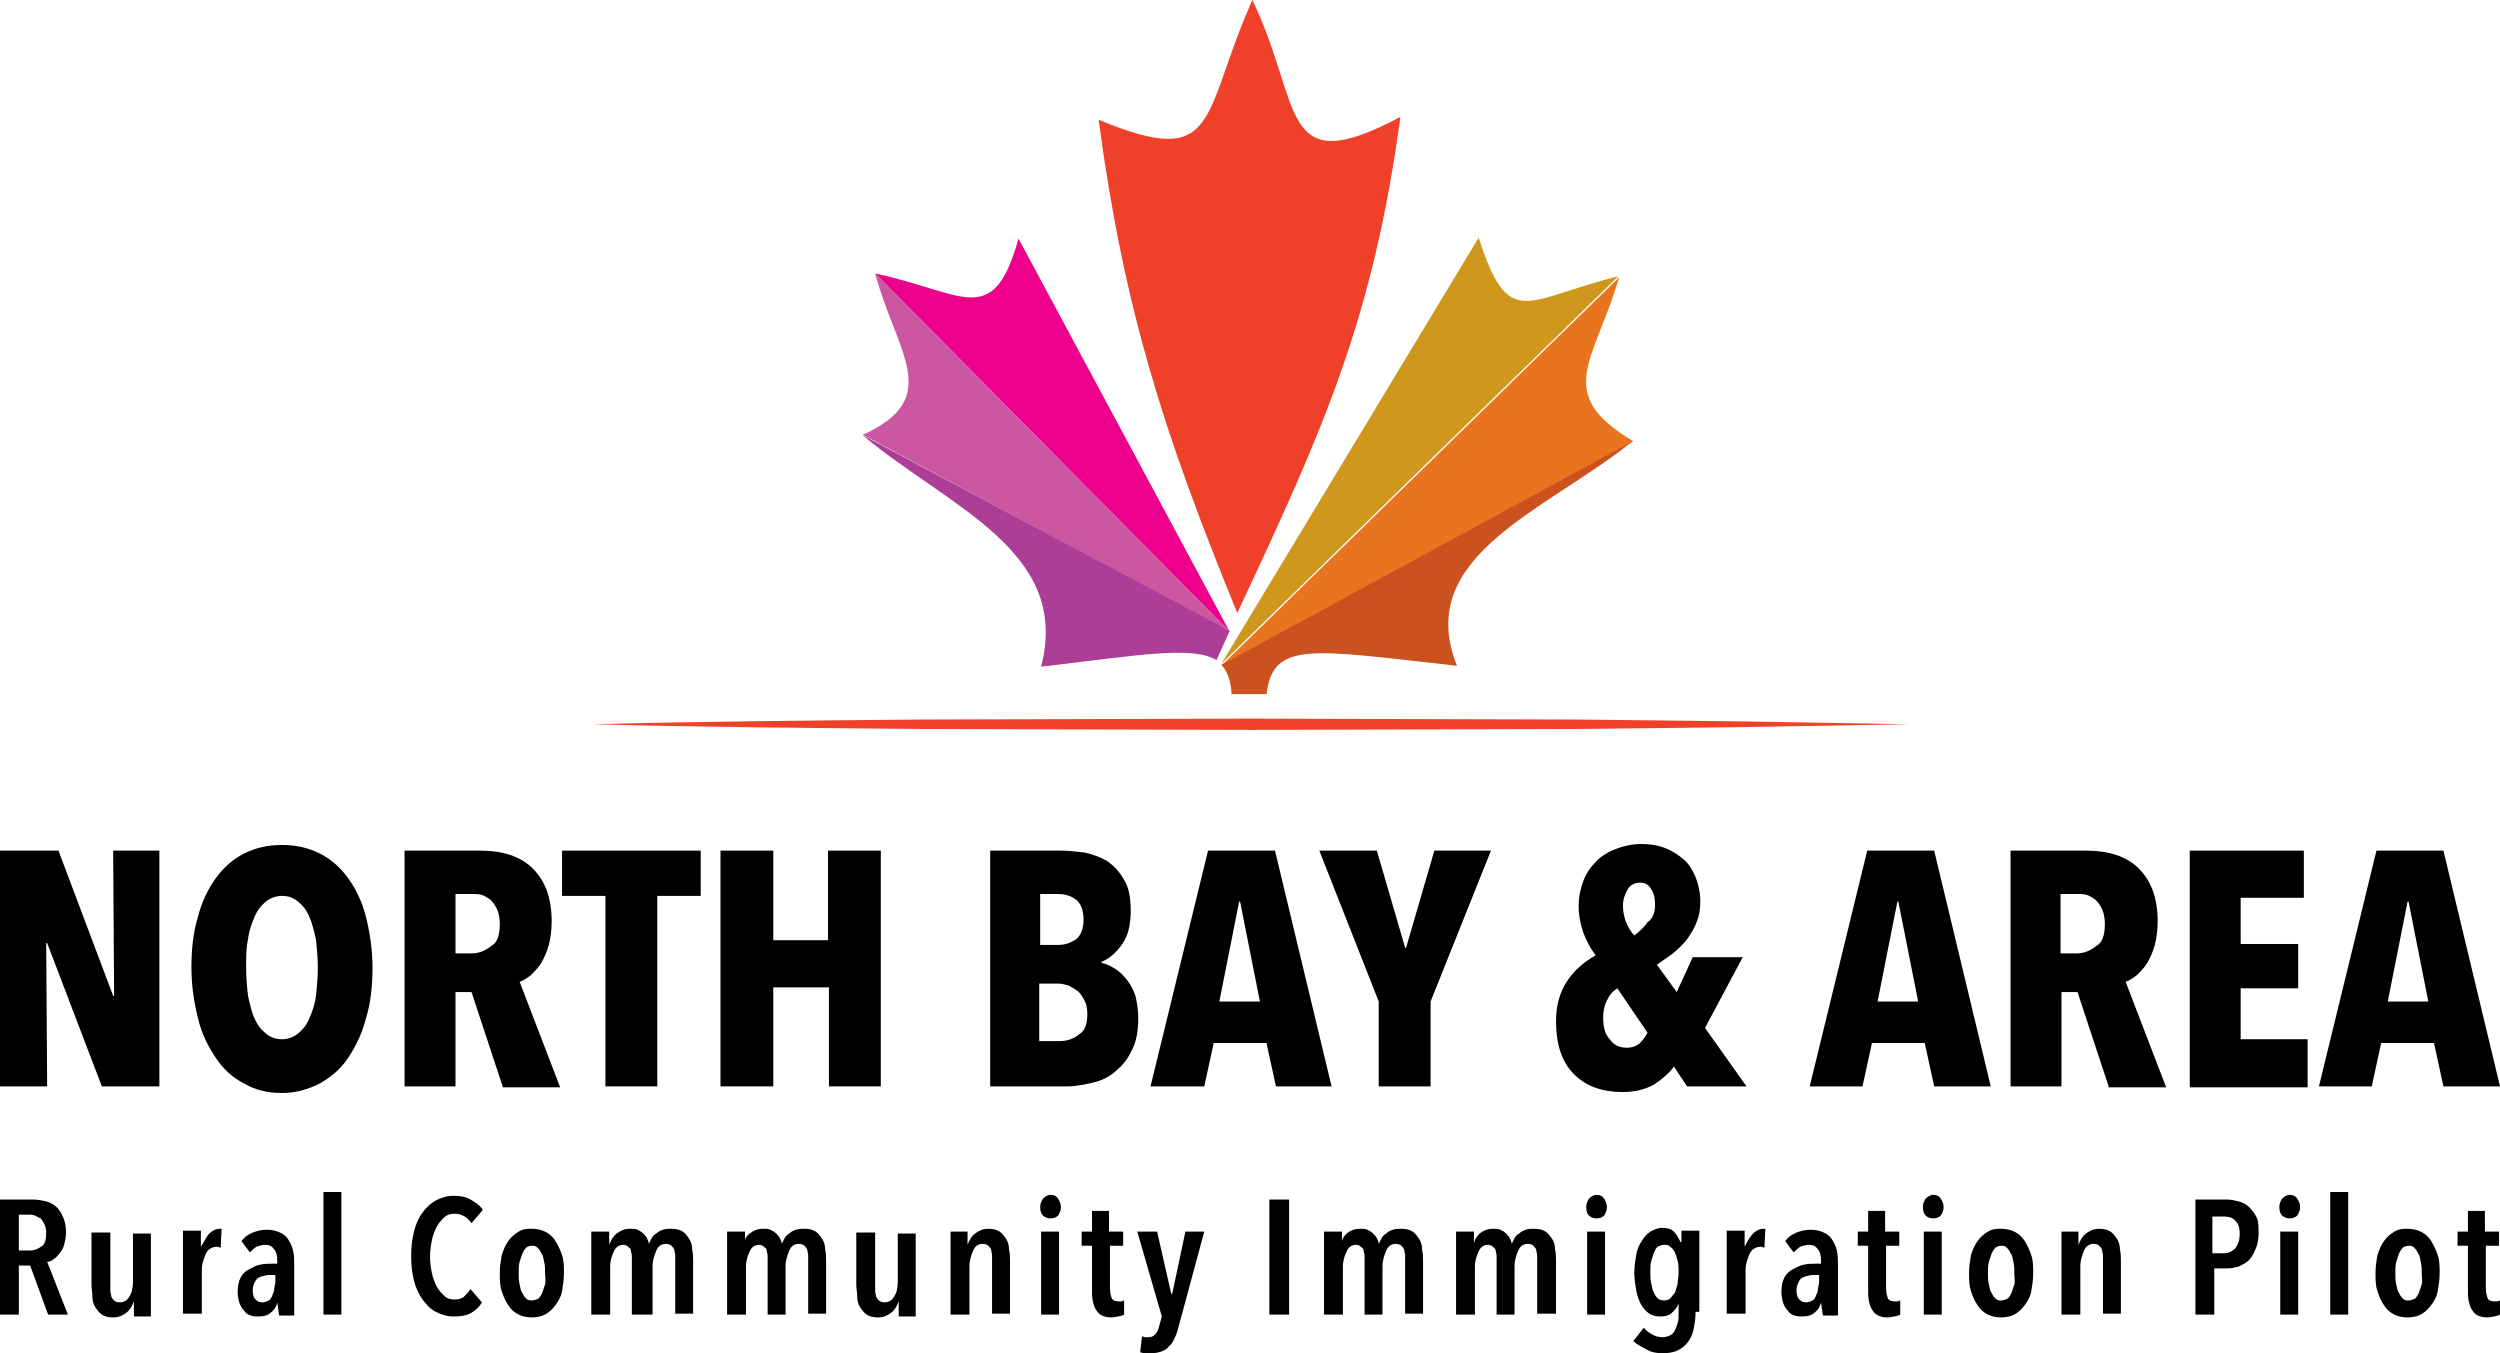 <?xml version="1.0" encoding="UTF-8"?>
<svg xmlns="http://www.w3.org/2000/svg" id="Layer_1" viewBox="0 0 265.1 143.5">
  <defs>
    <style>.cls-1,.cls-2{fill:#ef4129;}.cls-2,.cls-3,.cls-4,.cls-5,.cls-6,.cls-7,.cls-8{fill-rule:evenodd;}.cls-3{fill:#cf971c;}.cls-4{fill:#cb521e;}.cls-5{fill:#ad3e97;}.cls-6{fill:#e9741f;}.cls-7{fill:#ca57a0;}.cls-8{fill:#ec008c;}</style>
  </defs>
  <path class="cls-2" d="M116.5,12.7c13,5.4,10.8-.4,16.3-12.7,5.4,11.2,2.7,19.3,15.7,12.4-2.9,21.3-8,32.8-17.3,52.6-7.8-19.1-12-32.1-14.7-52.3"></path>
  <path class="cls-3" d="M156.8,25.2c3.2,10,5,6.5,14.8,4.1l-42.1,41.1,27.3-45.2Z"></path>
  <path class="cls-6" d="M171.7,29.4c-2.7,9.1-7,12.3,1.5,17.4l-43.6,23.7,42.1-41.1Z"></path>
  <path class="cls-8" d="M92.8,29c9.4,2,12.5,6,15.2-3.7l22.4,41.7-37.6-38Z"></path>
  <path class="cls-7" d="M91.5,46.1c8.6-3.9,3.6-8.6,1.3-17.1l37.6,38-38.9-20.9Z"></path>
  <path class="cls-5" d="M110.4,70.7c3.2-12.3-9.8-16.9-19-24.6l39,20.8-1.4,3.1c-2.5-1.5-7.8-.6-18.6.7"></path>
  <path class="cls-4" d="M173.1,46.8l-43.6,23.7c.7.7,1,1.7,1.1,3.1h3.7c.7-5.7,4.8-4.7,20.2-3-4.7-11.7,9.6-16.5,18.6-23.8Z"></path>
  <path d="M10.8,115.2l-5.8-15.2h-.1l.1,15.2H0v-25h6.2l5.8,15.4h.1l-.1-15.4h4.9v25h-6.1Z"></path>
  <path d="M39.5,102.6c0,2-.2,3.8-.7,5.4-.4,1.6-1.1,3-1.9,4.2-.8,1.2-1.8,2-3,2.7-1.2.6-2.5,1-4,1s-2.8-.3-4-1c-1.2-.6-2.2-1.5-3-2.7s-1.5-2.5-1.9-4.2c-.4-1.6-.7-3.4-.7-5.4s.2-3.8.7-5.4c.4-1.6,1.1-3,1.9-4.1s1.8-2,3-2.6,2.5-.9,4-.9,2.8.3,4,.9,2.2,1.5,3,2.6,1.5,2.5,1.9,4.1.7,3.4.7,5.4ZM33.7,102.6c0-1.1-.1-2.1-.2-3-.2-.9-.4-1.7-.7-2.4-.3-.7-.7-1.2-1.2-1.6s-1-.6-1.7-.6c-.6,0-1.2.2-1.7.6s-.9.9-1.2,1.6-.6,1.5-.7,2.4c-.2.9-.2,1.9-.2,3s.1,2.1.2,3c.2.9.4,1.8.7,2.4.3.7.7,1.2,1.2,1.6s1,.6,1.7.6c.6,0,1.2-.2,1.7-.6s.9-.9,1.2-1.6.6-1.5.7-2.4c.1-.9.2-1.9.2-3Z"></path>
  <path d="M53.3,115.2l-3.3-10h-1.7v10h-5.4v-25h8c2.4,0,4.3.6,5.6,1.9s2,3.1,2,5.6c0,.9-.1,1.7-.3,2.5-.2.7-.5,1.4-.8,1.9s-.7.9-1.1,1.3c-.4.3-.8.6-1.2.7l4.3,11.2h-6.1v-.1ZM53,98c0-.6-.1-1.2-.3-1.6s-.4-.7-.7-1c-.3-.2-.6-.4-.9-.5-.3-.1-.7-.1-1-.1h-1.8v6.3h1.7c.8,0,1.5-.3,2.1-.8.6-.3.9-1.1.9-2.3Z"></path>
  <path d="M69.7,95v20.2h-5.5v-20.2h-4.6v-4.8h14.7v4.8h-4.6Z"></path>
  <path d="M87.9,115.2v-10.5h-5.9v10.5h-5.6v-25h5.6v9.5h5.8v-9.5h5.6v25h-5.5Z"></path>
  <path d="M120.7,108c0,1.3-.2,2.5-.7,3.4-.4.9-1,1.6-1.7,2.2s-1.5,1-2.4,1.2-1.8.4-2.7.4h-8.2v-25h7.5c.8,0,1.6.1,2.5.2.9.2,1.7.5,2.4.9.7.5,1.3,1.1,1.8,2,.5.8.7,1.9.7,3.3,0,1.5-.3,2.7-.9,3.5-.6.9-1.3,1.5-2.2,1.9v.1c.5.1.9.3,1.4.6.5.3.9.7,1.3,1.2s.7,1.1.9,1.7c.2.8.3,1.6.3,2.4ZM114.9,97.5c0-1-.3-1.7-.8-2.1s-1.2-.6-1.9-.6h-1.9v5.4h1.9c.7,0,1.3-.2,1.9-.6.5-.4.8-1.1.8-2.1ZM115.3,107.5c0-.6-.1-1-.3-1.4-.2-.4-.4-.7-.7-1-.3-.2-.6-.4-1-.6-.4-.1-.7-.2-1.1-.2h-2v6.1h2.1c.8,0,1.5-.2,2.1-.7.7-.4.9-1.2.9-2.2Z"></path>
  <path d="M135.3,115.2l-1-4.6h-5.6l-1,4.6h-5.7l6.1-25h7.1l6,25h-5.9ZM131.5,95.6h-.1l-2.1,10.6h4.3l-2.1-10.6Z"></path>
  <path d="M151.7,106.2v9h-5.5v-9l-6.3-16h6.1l3,10.3h.1l3-10.3h6l-6.4,16Z"></path>
  <path d="M178.9,115.2l-1.4-2.1c-.5.7-1.2,1.3-2.1,1.9-.9.5-2,.8-3.3.8-2.2,0-3.9-.6-5.2-1.9-1.3-1.3-1.9-3.2-1.9-5.6,0-1.7.4-3.1,1.2-4.3s1.8-2,3-2.7c-.6-.8-1-1.6-1.3-2.4-.3-.9-.5-1.8-.5-2.8s.2-1.9.5-2.7c.3-.8.8-1.5,1.4-2.1s1.3-1,2.1-1.3c.8-.3,1.7-.5,2.6-.5s1.7.1,2.5.4,1.4.7,2,1.2,1,1.2,1.3,1.9c.3.8.5,1.6.5,2.6,0,.8-.1,1.5-.4,2.2-.2.6-.6,1.2-1,1.8-.4.5-.9,1-1.5,1.5-.6.4-1.1.8-1.7,1.2l2.1,2.9,1.7-3.7h5.3l-4,7.5,4.4,6.2h-6.3ZM171.5,104.8c-.3.2-.7.5-1,1.1-.3.5-.5,1.2-.5,2,0,1,.2,1.8.7,2.3.4.6,1,.9,1.8.9.6,0,1.1-.2,1.4-.5.4-.4.6-.7.8-1.1l-3.2-4.7ZM175.5,96c0-.7-.1-1.3-.4-1.7-.3-.5-.6-.7-1.2-.7-.5,0-1,.2-1.3.7s-.5,1.1-.5,1.7c0,1.2.4,2.3,1.2,3.2.5-.4,1-.8,1.4-1.4.6-.4.8-1.1.8-1.8Z"></path>
  <path d="M205.1,115.2l-1-4.6h-5.6l-1,4.6h-5.6l6.1-25h7.1l6,25h-6ZM201.3,95.6h-.1l-2.1,10.6h4.3l-2.1-10.6Z"></path>
  <path d="M223.6,115.2l-3.3-10h-1.7v10h-5.4v-25h8c2.4,0,4.3.6,5.6,1.9,1.3,1.3,2,3.1,2,5.6,0,.9-.1,1.7-.3,2.5-.2.7-.5,1.4-.8,1.9s-.7.9-1.1,1.3c-.4.3-.8.6-1.2.7l4.3,11.2h-6.1v-.1ZM223.2,98c0-.6-.1-1.2-.3-1.6-.2-.4-.4-.7-.7-1-.3-.2-.6-.4-.9-.5s-.7-.1-1-.1h-1.8v6.3h1.7c.8,0,1.5-.3,2.1-.8.6-.3.9-1.1.9-2.3Z"></path>
  <path d="M232.2,115.2v-25h12.1v5h-6.7v4.9h6.1v4.7h-6.1v5.4h7.1v5.1h-12.5v-.1Z"></path>
  <path d="M259.1,115.2l-1-4.6h-5.6l-1,4.6h-5.6l6.1-25h7.1l6,25h-6ZM255.4,95.6h-.1l-2.1,10.6h4.3l-2.1-10.6Z"></path>
  <path class="cls-1" d="M62.8,76.8c11.6-.3,23.3-.4,34.9-.5l34.9-.1,34.9.1,17.5.2,17.5.3-17.5.3-17.5.2-34.9.1-34.9-.1c-11.7-.1-23.3-.2-34.9-.5Z"></path>
  <path d="M5.1,139.4l-1.9-5.2h-1.2v5.2H0v-12.2h3.5c.5,0,1,.1,1.4.2s.8.3,1.1.6.5.6.7,1.1c.2.4.3,1,.3,1.6,0,.5-.1.9-.2,1.3s-.3.7-.5.9c-.2.3-.4.5-.6.6-.2.2-.4.3-.7.3l2.2,5.6h-2.1ZM4.9,130.7c0-.4-.1-.7-.2-.9s-.2-.4-.4-.6c-.2-.1-.4-.2-.6-.3-.2-.1-.4-.1-.6-.1h-1.1v3.8h1.2c.5,0,.9-.2,1.3-.5.3-.3.4-.7.4-1.4Z"></path>
  <path d="M14.2,139.4v-1.4h0c-.2.5-.4.9-.8,1.2-.4.3-.8.5-1.4.5-.5,0-.9-.1-1.2-.3-.3-.2-.5-.5-.7-.8s-.3-.7-.3-1.1-.1-.9-.1-1.3v-5.5h2v6.2c0,.2.1.4.1.6.1.2.2.3.3.4s.3.2.6.2c.4,0,.8-.2,1-.6.3-.4.4-1,.4-1.6v-5.1h1.9v8.8h-1.8v-.2Z"></path>
  <path d="M22.2,130.8c.3-.3.7-.5,1.1-.5h.2l-.1,2c-.1,0-.3-.1-.4-.1-.3,0-.5.1-.7.2s-.4.4-.5.6c-.1.3-.2.5-.3.9-.1.3-.1.6-.1,1v4.4h-2v-8.8h1.9v1.7h0c.4-.6.6-1.1.9-1.4Z"></path>
  <path d="M29.4,138.1c-.1.5-.4.9-.7,1.1-.3.3-.8.4-1.3.4-.3,0-.5,0-.8-.1s-.5-.2-.7-.5c-.2-.2-.4-.5-.5-.8s-.2-.8-.2-1.2c0-.6.1-1.1.3-1.5s.5-.7.9-.9c.4-.2.7-.4,1.2-.5.4-.1.9-.1,1.3-.1h.5v-.3c0-.6-.1-1-.4-1.3-.2-.3-.5-.4-.9-.4-.3,0-.6.1-.9.2-.3.2-.5.4-.7.6l-.9-1.2c.3-.4.7-.7,1.2-.9.5-.2,1-.3,1.5-.3s1,.1,1.4.3.7.4.9.8c.2.3.4.7.5,1.2s.1,1,.1,1.6v5.2h-1.6l-.2-1.4h0ZM29.3,135.2h-.6c-.2,0-.5,0-.7.1-.2,0-.4.1-.6.2-.2.1-.3.3-.4.5s-.2.5-.2.8c0,.5.1.8.3,1s.4.3.7.3.5-.1.7-.2.3-.3.4-.6c.1-.2.2-.5.2-.8.1-.3.1-.6.1-.8v-.5h.1Z"></path>
  <path d="M34.3,139.4v-13h1.9v13h-1.9Z"></path>
  <path d="M50,139.2c-.5.3-1.1.4-1.9.4-.7,0-1.3-.2-1.9-.5s-1-.8-1.4-1.3c-.4-.6-.7-1.2-.9-2s-.3-1.6-.3-2.6.1-1.8.3-2.6c.2-.8.5-1.5.9-2,.4-.6.9-1,1.4-1.3.6-.3,1.2-.5,1.9-.5s1.3.1,1.8.4,1,.6,1.3,1.1l-1.2,1.4c-.5-.7-1.1-1-1.8-1-.4,0-.8.1-1.1.4s-.6.6-.8,1-.4.9-.5,1.4-.2,1.1-.2,1.8c0,.6.1,1.2.2,1.7.1.5.3,1,.5,1.4s.5.7.8,1,.7.4,1.1.4.8-.1,1-.3.5-.5.7-.8l1.2,1.4c-.2.4-.6.8-1.1,1.1Z"></path>
  <path d="M59.8,135c0,.7-.1,1.3-.2,1.9s-.4,1.1-.7,1.5-.6.7-1.1,1c-.4.2-.9.3-1.4.3s-1-.1-1.4-.3c-.4-.2-.8-.5-1.1-1-.3-.4-.5-.9-.7-1.5s-.2-1.2-.2-1.9.1-1.3.2-1.9c.2-.6.4-1.1.7-1.5s.6-.7,1.1-1,.9-.3,1.4-.3,1,.1,1.4.3.8.5,1.1,1,.5.9.7,1.5.2,1.2.2,1.9ZM57.8,135c0-.4,0-.8-.1-1.2-.1-.4-.1-.7-.3-.9-.1-.3-.3-.5-.4-.6-.2-.2-.4-.2-.6-.2s-.5.1-.6.2c-.2.2-.3.4-.4.6-.1.3-.2.6-.3.9-.1.4-.1.8-.1,1.2s0,.8.1,1.2c.1.4.1.7.3.9.1.3.3.5.4.6.2.2.4.2.6.2s.5-.1.7-.2c.2-.2.3-.4.4-.6.1-.3.2-.6.3-.9s0-.8,0-1.2Z"></path>
  <path d="M65.4,130.8c.4-.3.8-.5,1.4-.5.3,0,.6,0,.8.1s.4.2.6.4c.2.2.3.3.4.5.1.2.2.4.2.6h0l.3-.6c.1-.2.3-.4.5-.5.2-.2.4-.3.7-.4s.5-.1.9-.1c.5,0,.9.1,1.2.3.3.2.5.5.7.8s.3.7.3,1.1c.1.4.1.9.1,1.3v5.5h-1.9v-6.2c0-.2-.1-.4-.1-.6-.1-.2-.2-.3-.3-.4s-.3-.2-.6-.2c-.4,0-.8.2-1,.7s-.4,1-.4,1.7v5.1h-2.2v-6.2c0-.3-.1-.4-.1-.6s-.2-.3-.3-.4-.3-.2-.5-.2c-.4,0-.8.2-1,.7-.2.4-.4,1-.4,1.6v5.1h-2v-8.8h1.9v1.4h0c.2-.5.4-.9.8-1.2Z"></path>
  <path d="M79.5,130.8c.4-.3.8-.5,1.4-.5.3,0,.6,0,.8.1s.4.2.6.4.3.3.4.5.2.4.2.6h0c.1-.2.2-.4.3-.6.1-.2.3-.4.5-.5.2-.2.4-.3.7-.4.3-.1.5-.1.9-.1.5,0,.9.1,1.2.3.3.2.5.5.7.8s.3.7.3,1.1c.1.4.1.9.1,1.3v5.5h-1.9v-6.2c0-.2-.1-.4-.1-.6-.1-.2-.2-.3-.3-.4s-.3-.2-.6-.2c-.4,0-.8.2-1,.7s-.4,1-.4,1.7v5.1h-1.9v-6.2c0-.3-.1-.4-.1-.6s-.2-.3-.3-.4-.3-.2-.5-.2c-.4,0-.8.2-1,.7-.2.4-.4,1-.4,1.6v5.1h-2v-8.8h1.9v1.4h0c-.1-.5.1-.9.5-1.2Z"></path>
  <path d="M95.3,139.4v-1.4h0c-.2.5-.4.9-.8,1.2-.4.3-.8.5-1.4.5-.5,0-.9-.1-1.2-.3-.3-.2-.5-.5-.7-.8s-.3-.7-.3-1.1-.1-.9-.1-1.3v-5.5h2v6.2c0,.2.1.4.1.6.1.2.2.3.3.4.1.1.3.2.6.2.4,0,.8-.2,1-.6.3-.4.4-1,.4-1.6v-5.1h1.9v8.8h-1.8v-.2Z"></path>
  <path d="M102.6,130.6v1.4h0c.2-.5.4-.9.8-1.2.4-.3.8-.5,1.4-.5.5,0,.9.1,1.2.3.3.2.5.5.7.8s.3.7.3,1.1c.1.4.1.9.1,1.3v5.5h-1.9v-6.2c0-.2-.1-.4-.1-.6-.1-.2-.2-.3-.3-.4-.1-.1-.3-.2-.6-.2-.4,0-.8.2-1,.7s-.4,1-.4,1.7v5.1h-2v-8.8h1.8Z"></path>
  <path d="M112.5,128c0,.3-.1.6-.3.9-.2.2-.5.3-.8.3s-.6-.1-.8-.3-.3-.5-.3-.9c0-.3.1-.6.3-.9.2-.2.5-.4.8-.4s.6.1.8.4.3.6.3.9ZM110.4,139.4v-8.8h1.9v8.8h-1.9Z"></path>
  <path d="M117.7,132.1v4.5c0,.5.1.8.2,1.1.1.2.4.3.7.3h.3c.1,0,.2-.1.3-.1v1.5c-.1.1-.3.1-.6.2-.2,0-.5.1-.7.1-.7,0-1.3-.2-1.6-.7-.3-.4-.5-1.1-.5-1.9v-5h-1.1v-1.5h1.1v-2.2h1.8v2.2h1.5v1.5h-1.4Z"></path>
  <path d="M125,140.6c-.1.4-.2.8-.4,1.2s-.3.7-.6.9c-.2.3-.5.5-.8.6s-.7.2-1.1.2h-.7c-.2,0-.4-.1-.5-.1l.2-1.7c.1,0,.2.1.3.1h.4c.3,0,.5-.1.7-.3.2-.2.3-.5.4-.8l.3-1.1-2.6-9h2.1l1.5,6.6h.1l1.4-6.6h2l-2.7,10Z"></path>
  <path d="M134.6,139.4v-12.2h2.1v12.2h-2.1Z"></path>
  <path d="M142.8,130.8c.4-.3.8-.5,1.4-.5.3,0,.6,0,.8.1.2.1.4.2.6.4.2.2.3.3.4.5s.2.4.2.6h0c.1-.2.2-.4.3-.6.1-.2.3-.4.5-.5.2-.2.4-.3.7-.4.3-.1.5-.1.9-.1.5,0,.9.1,1.2.3.3.2.5.5.7.8s.3.7.3,1.1c.1.4.1.9.1,1.3v5.5h-1.9v-6.2c0-.2-.1-.4-.1-.6-.1-.2-.2-.3-.3-.4s-.3-.2-.6-.2c-.4,0-.8.2-1,.7s-.4,1-.4,1.7v5.1h-1.9v-6.2c0-.3-.1-.4-.1-.6s-.2-.3-.3-.4c-.1-.1-.3-.2-.5-.2-.4,0-.8.2-1,.7-.2.4-.4,1-.4,1.6v5.1h-2v-8.8h1.9v1.4h0c-.1-.5.2-.9.5-1.2Z"></path>
  <path d="M156.9,130.8c.4-.3.8-.5,1.4-.5.3,0,.6,0,.8.1.2.1.4.2.6.4.2.2.3.3.4.5s.2.4.2.6h0c.1-.2.2-.4.3-.6.1-.2.3-.4.5-.5.2-.2.4-.3.7-.4.3-.1.5-.1.9-.1.5,0,.9.1,1.2.3.3.2.5.5.7.8s.3.7.3,1.1c.1.4.1.9.1,1.3v5.5h-2v-6.2c0-.2-.1-.4-.1-.6-.1-.2-.2-.3-.3-.4s-.3-.2-.6-.2c-.4,0-.8.2-1,.7s-.4,1-.4,1.7v5.1h-1.9v-6.2c0-.3-.1-.4-.1-.6s-.2-.3-.3-.4c-.1-.1-.3-.2-.5-.2-.4,0-.8.2-1,.7-.2.4-.4,1-.4,1.6v5.1h-2v-8.8h1.9v1.4h0c0-.5.3-.9.6-1.2Z"></path>
  <path d="M170.4,128c0,.3-.1.6-.3.9-.2.2-.5.3-.8.3s-.6-.1-.8-.3-.3-.5-.3-.9c0-.3.1-.6.3-.9.2-.2.5-.4.8-.4s.6.1.8.4.3.6.3.9ZM168.3,139.4v-8.8h1.9v8.8h-1.9Z"></path>
  <path d="M179.8,139.1c0,.7-.1,1.3-.2,1.8s-.3,1-.6,1.4c-.3.4-.7.7-1.1.9-.4.2-1,.3-1.6.3s-1.2-.1-1.7-.4-1-.5-1.4-.9l1.1-1.4c.3.3.5.5.9.7.3.2.7.3,1.1.3.3,0,.6-.1.8-.2.2-.1.4-.3.5-.5s.2-.5.3-.8c.1-.3.1-.6.1-1v-1.1h0c-.1.4-.4.7-.7,1s-.8.4-1.2.4c-.5,0-.9-.1-1.2-.3s-.7-.6-.9-1c-.2-.4-.4-.9-.5-1.5s-.2-1.2-.2-1.8c0-.7.1-1.3.2-1.9s.3-1.1.6-1.5c.2-.4.5-.7.9-1,.4-.2.8-.4,1.2-.4.6,0,1,.1,1.3.4s.5.7.7,1.1h.1v-1.2h1.9v8.6h-.4ZM178,134.9c0-.4,0-.8-.1-1.2-.1-.4-.2-.7-.3-.9s-.3-.5-.5-.6c-.2-.2-.4-.2-.6-.2-.3,0-.5.1-.7.2s-.3.4-.4.6c-.1.3-.2.6-.3.9s-.1.8-.1,1.2,0,.8.1,1.2c.1.4.1.7.3,1,.1.3.3.5.4.6s.4.2.7.2c.2,0,.5-.1.6-.2.2-.2.3-.4.5-.6.1-.3.2-.6.3-1,0-.3.1-.7.1-1.2Z"></path>
  <path d="M185.9,130.8c.3-.3.7-.5,1.1-.5h.2l-.1,2c-.1,0-.3-.1-.4-.1-.3,0-.5.1-.7.2s-.4.4-.5.6c-.1.3-.2.5-.3.9-.1.3-.1.6-.1,1v4.4h-2v-8.8h1.9v1.7h0c.3-.6.6-1.1.9-1.4Z"></path>
  <path d="M193.1,138.1c-.1.5-.4.9-.7,1.1-.3.3-.8.4-1.3.4-.3,0-.5,0-.8-.1s-.5-.2-.7-.5c-.2-.2-.4-.5-.5-.8s-.2-.8-.2-1.2c0-.6.1-1.1.3-1.5.2-.4.5-.7.9-.9.4-.2.7-.4,1.2-.5.4-.1.9-.1,1.3-.1h.5v-.3c0-.6-.1-1-.4-1.3-.2-.3-.5-.4-.9-.4-.3,0-.6.1-.9.2-.3.2-.5.4-.7.6l-.9-1.2c.3-.4.7-.7,1.2-.9.5-.2,1-.3,1.5-.3s1,.1,1.4.3.7.4.9.8c.2.3.4.7.5,1.2s.1,1,.1,1.6v5.2h-1.6l-.2-1.4h0ZM193,135.2h-.6c-.2,0-.5,0-.7.1-.2,0-.4.1-.6.2s-.3.3-.4.5-.2.5-.2.8c0,.5.1.8.3,1,.2.2.4.3.7.3s.5-.1.7-.2.3-.3.4-.6c.1-.2.2-.5.2-.8.1-.3.1-.6.1-.8v-.5h.1Z"></path>
  <path d="M200,132.1v4.5c0,.5.1.8.2,1.1.1.2.4.3.7.3h.3c.1,0,.2-.1.3-.1v1.5c-.1.1-.3.1-.6.2-.2,0-.5.1-.7.1-.7,0-1.3-.2-1.6-.7-.3-.4-.5-1.1-.5-1.9v-5h-1.1v-1.5h1.1v-2.2h1.8v2.2h1.5v1.5h-1.4Z"></path>
  <path d="M206.1,128c0,.3-.1.6-.3.9-.2.2-.5.3-.8.3s-.6-.1-.8-.3-.3-.5-.3-.9c0-.3.1-.6.3-.9.2-.2.5-.4.8-.4s.6.1.8.4.3.6.3.9ZM204,139.4v-8.8h1.9v8.8h-1.9Z"></path>
  <path d="M215.6,135c0,.7-.1,1.3-.2,1.9s-.4,1.1-.7,1.5c-.3.4-.6.7-1.1,1-.4.2-.9.3-1.4.3s-1-.1-1.4-.3c-.4-.2-.8-.5-1.1-1-.3-.4-.5-.9-.7-1.5s-.2-1.2-.2-1.9.1-1.3.2-1.9c.2-.6.4-1.1.7-1.5s.6-.7,1.1-1,.9-.3,1.4-.3,1,.1,1.4.3.8.5,1.1,1,.5.9.7,1.5.2,1.2.2,1.9ZM213.6,135c0-.4,0-.8-.1-1.2-.1-.4-.1-.7-.3-.9-.1-.3-.3-.5-.4-.6-.2-.2-.4-.2-.6-.2s-.5.1-.6.2c-.2.2-.3.4-.4.6-.1.3-.2.6-.3.9-.1.4-.1.8-.1,1.2s0,.8.1,1.2c.1.4.1.7.3.9.1.3.3.5.4.6.2.2.4.2.6.2s.5-.1.7-.2c.2-.2.3-.4.4-.6.1-.3.2-.6.3-.9s0-.8,0-1.2Z"></path>
  <path d="M220.4,130.6v1.4h0c.2-.5.4-.9.8-1.2.4-.3.8-.5,1.4-.5.5,0,.9.1,1.2.3.3.2.5.5.7.8s.3.7.3,1.1c.1.4.1.9.1,1.3v5.5h-1.9v-6.2c0-.2-.1-.4-.1-.6-.1-.2-.2-.3-.3-.4-.1-.1-.3-.2-.6-.2-.4,0-.8.2-1,.7s-.4,1-.4,1.7v5.1h-2v-8.8h1.8Z"></path>
  <path d="M239.5,130.8c0,.6-.1,1.2-.3,1.6-.2.5-.4.9-.7,1.2s-.7.5-1.1.7c-.4.1-.8.2-1.2.2h-1.4v4.9h-2v-12.2h3.4c.4,0,.8.1,1.2.2.4.1.8.3,1.1.6s.6.7.8,1.1.2,1,.2,1.7ZM237.5,130.8c0-.7-.2-1.1-.5-1.4s-.7-.4-1.2-.4h-1.2v3.9h1.2c.5,0,.9-.2,1.2-.5.4-.5.5-1,.5-1.6Z"></path>
  <path d="M243.9,128c0,.3-.1.6-.3.9-.2.2-.5.3-.8.3s-.6-.1-.8-.3-.3-.5-.3-.9c0-.3.1-.6.3-.9.2-.2.5-.4.8-.4s.6.1.8.4.3.6.3.9ZM241.8,139.4v-8.8h1.9v8.8h-1.9Z"></path>
  <path d="M247.1,139.4v-13h1.9v13h-1.9Z"></path>
  <path d="M258.7,135c0,.7-.1,1.3-.2,1.9s-.4,1.1-.7,1.5c-.3.4-.6.7-1.1,1-.4.2-.9.3-1.4.3s-1-.1-1.4-.3c-.4-.2-.8-.5-1.1-1-.3-.4-.5-.9-.7-1.5s-.2-1.2-.2-1.9.1-1.3.2-1.9c.2-.6.4-1.1.7-1.5s.6-.7,1.1-1,.9-.3,1.4-.3,1,.1,1.4.3.8.5,1.1,1,.5.9.7,1.5.2,1.2.2,1.9ZM256.8,135c0-.4,0-.8-.1-1.2-.1-.4-.1-.7-.3-.9-.1-.3-.3-.5-.4-.6-.2-.2-.4-.2-.6-.2s-.5.1-.6.2c-.2.2-.3.4-.4.6-.1.3-.2.6-.3.9-.1.4-.1.8-.1,1.2s0,.8.1,1.2c.1.4.1.7.3.9.1.3.3.5.4.6.2.2.4.2.6.2s.5-.1.7-.2c.2-.2.3-.4.4-.6.1-.3.2-.6.3-.9s0-.8,0-1.2Z"></path>
  <path d="M263.6,132.1v4.5c0,.5.1.8.2,1.1.1.2.4.3.7.3h.3c.1,0,.2-.1.3-.1v1.5c-.1.1-.3.1-.6.2-.2,0-.5.1-.7.1-.7,0-1.3-.2-1.6-.7-.3-.4-.5-1.1-.5-1.9v-5h-1.1v-1.5h1.1v-2.2h1.8v2.2h1.5v1.5h-1.4Z"></path>
</svg>
